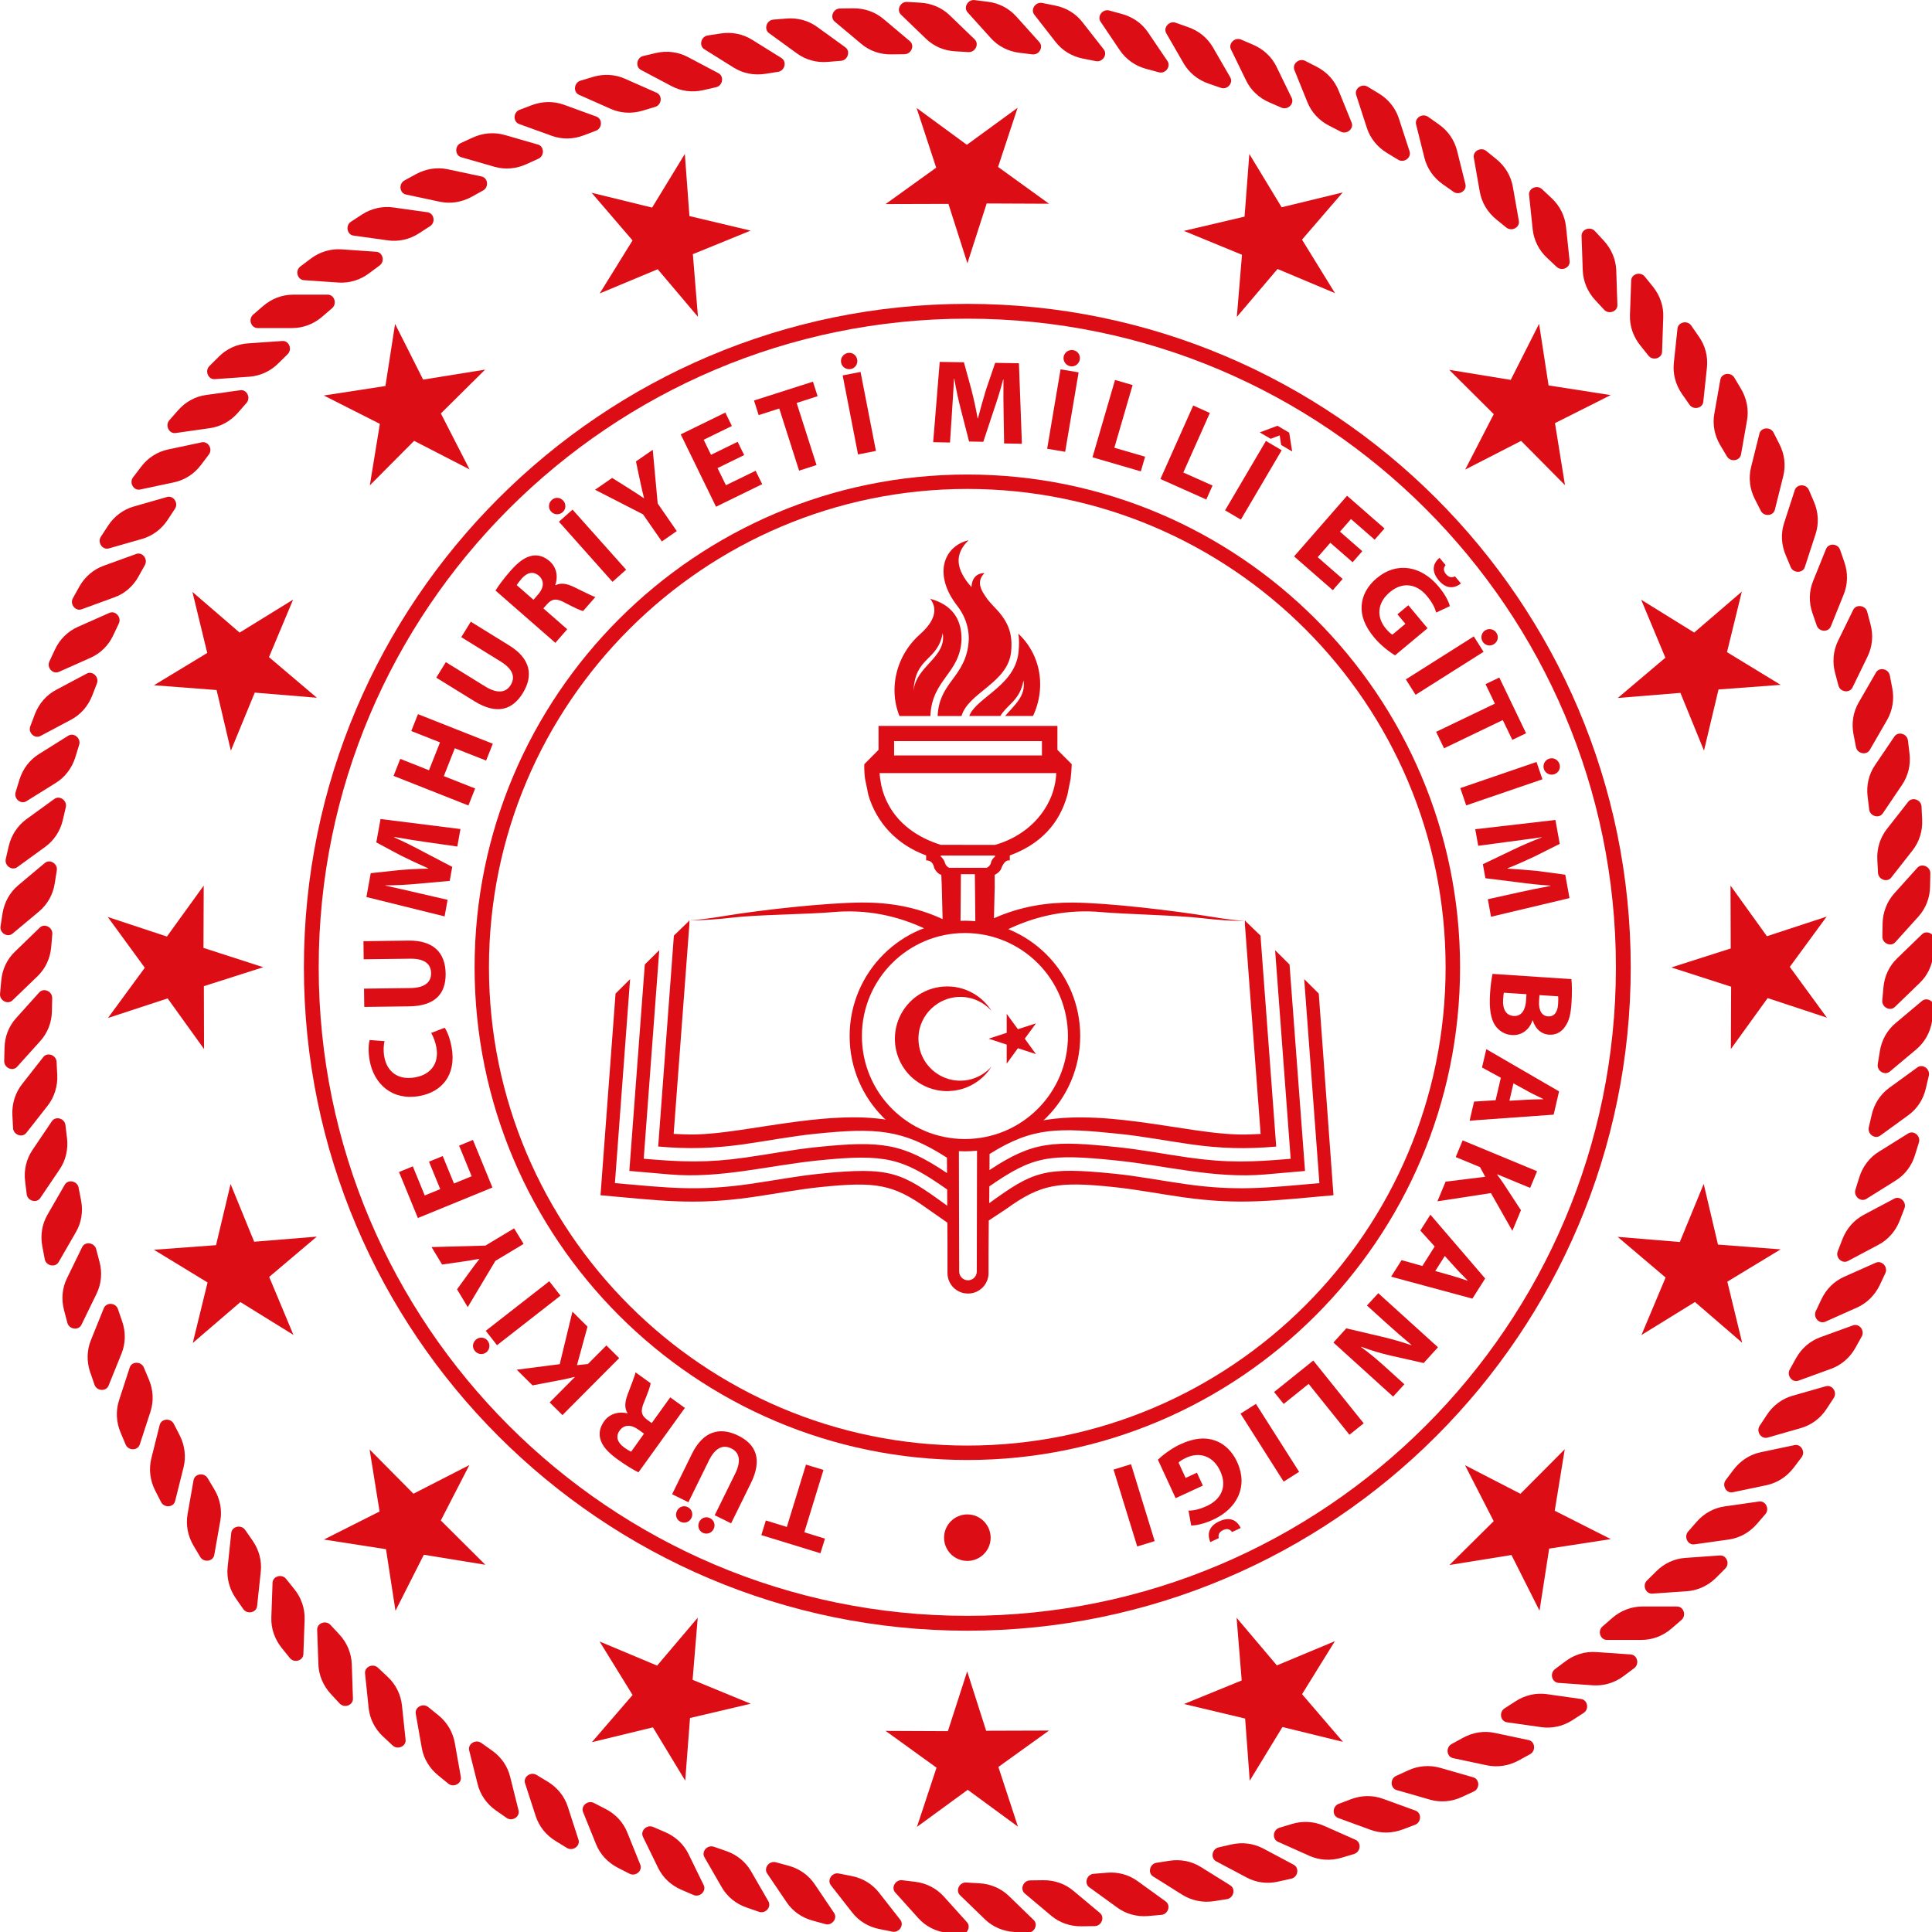 <svg xmlns="http://www.w3.org/2000/svg" xmlns:xlink="http://www.w3.org/1999/xlink" width="300" height="300" viewBox="0 0 300 300" version="1.1">
<g id="surface1">
<path style=" stroke:none;fill-rule:nonzero;fill:rgb(86.275%,5.098%,8.235%);fill-opacity:1;" d="M 254.895 254.645 L 249.516 254.645 C 248.484 254.645 248.031 253.25 248.836 252.555 L 250.379 251.215 C 251.695 250.082 253.34 249.457 255.027 249.457 L 260.406 249.457 C 261.438 249.457 261.902 250.844 261.094 251.547 L 259.551 252.879 C 258.234 254.023 256.594 254.645 254.895 254.645 "/>
<path style=" stroke:none;fill-rule:nonzero;fill:rgb(86.275%,5.098%,8.235%);fill-opacity:1;" d="M 261.934 247.086 L 256.562 247.457 C 255.547 247.52 254.984 246.168 255.734 245.426 L 257.195 243.98 C 258.422 242.754 260.02 242.023 261.703 241.91 L 267.07 241.531 C 268.098 241.457 268.652 242.824 267.895 243.566 L 266.453 245.012 C 265.211 246.238 263.625 246.969 261.934 247.086 "/>
<path style=" stroke:none;fill-rule:nonzero;fill:rgb(86.275%,5.098%,8.235%);fill-opacity:1;" d="M 268.43 239.059 L 263.094 239.809 C 262.074 239.949 261.43 238.629 262.125 237.828 L 263.465 236.293 C 264.613 234.984 266.148 234.141 267.82 233.91 L 273.156 233.152 C 274.18 233.012 274.816 234.324 274.125 235.121 L 272.785 236.664 C 271.633 237.992 270.098 238.824 268.43 239.059 "/>
<path style=" stroke:none;fill-rule:nonzero;fill:rgb(86.275%,5.098%,8.235%);fill-opacity:1;" d="M 274.34 230.613 L 269.074 231.715 C 268.066 231.938 267.336 230.668 267.973 229.82 L 269.199 228.195 C 270.254 226.805 271.727 225.859 273.379 225.508 L 278.648 224.395 C 279.656 224.176 280.387 225.445 279.746 226.293 L 278.508 227.922 C 277.461 229.301 275.988 230.25 274.34 230.613 "/>
<path style=" stroke:none;fill-rule:nonzero;fill:rgb(86.275%,5.098%,8.235%);fill-opacity:1;" d="M 279.641 221.75 L 274.473 223.23 C 273.477 223.512 272.656 222.297 273.234 221.406 L 274.355 219.703 C 275.301 218.25 276.711 217.199 278.332 216.734 L 283.508 215.258 C 284.504 214.969 285.328 216.176 284.746 217.07 L 283.625 218.785 C 282.672 220.234 281.27 221.285 279.641 221.75 "/>
<path style=" stroke:none;fill-rule:nonzero;fill:rgb(86.275%,5.098%,8.235%);fill-opacity:1;" d="M 284.32 212.551 L 279.27 214.387 C 278.297 214.742 277.391 213.594 277.91 212.66 L 278.898 210.879 C 279.746 209.359 281.074 208.215 282.672 207.641 L 287.723 205.805 C 288.695 205.445 289.602 206.602 289.09 207.527 L 288.094 209.316 C 287.242 210.832 285.91 211.973 284.32 212.551 "/>
<path style=" stroke:none;fill-rule:nonzero;fill:rgb(86.275%,5.098%,8.235%);fill-opacity:1;" d="M 288.344 203.039 L 283.43 205.234 C 282.488 205.648 281.508 204.57 281.949 203.602 L 282.824 201.758 C 283.562 200.18 284.812 198.945 286.359 198.258 L 291.277 196.07 C 292.215 195.656 293.203 196.742 292.758 197.695 L 291.887 199.547 C 291.129 201.125 289.887 202.352 288.344 203.039 "/>
<path style=" stroke:none;fill-rule:nonzero;fill:rgb(86.275%,5.098%,8.235%);fill-opacity:1;" d="M 291.695 193.285 L 286.941 195.809 C 286.039 196.293 284.973 195.277 285.363 194.297 L 286.102 192.387 C 286.738 190.762 287.891 189.449 289.383 188.648 L 294.137 186.125 C 295.043 185.641 296.109 186.66 295.715 187.648 L 294.984 189.547 C 294.34 191.176 293.191 192.492 291.695 193.285 "/>
<path style=" stroke:none;fill-rule:nonzero;fill:rgb(86.275%,5.098%,8.235%);fill-opacity:1;" d="M 294.363 183.312 L 289.797 186.168 C 288.922 186.707 287.805 185.77 288.105 184.758 L 288.711 182.809 C 289.23 181.148 290.289 179.742 291.727 178.852 L 296.285 176.008 C 297.16 175.453 298.289 176.391 297.965 177.41 L 297.363 179.352 C 296.859 181.027 295.793 182.422 294.363 183.312 "/>
<path style=" stroke:none;fill-rule:nonzero;fill:rgb(86.275%,5.098%,8.235%);fill-opacity:1;" d="M 296.32 173.172 L 291.965 176.336 C 291.129 176.945 289.945 176.09 290.184 175.059 L 290.645 173.066 C 291.039 171.371 292.004 169.906 293.375 168.91 L 297.727 165.746 C 298.562 165.137 299.742 166 299.508 167.031 L 299.039 169.023 C 298.648 170.727 297.68 172.184 296.32 173.172 "/>
<path style=" stroke:none;fill-rule:nonzero;fill:rgb(86.275%,5.098%,8.235%);fill-opacity:1;" d="M 297.566 162.941 L 293.449 166.391 C 292.652 167.059 291.402 166.281 291.578 165.234 L 291.902 163.223 C 292.18 161.496 293.031 159.977 294.328 158.883 L 298.449 155.426 C 299.242 154.766 300.492 155.535 300.316 156.582 L 300 158.602 C 299.719 160.324 298.863 161.848 297.566 162.941 "/>
<path style=" stroke:none;fill-rule:nonzero;fill:rgb(86.275%,5.098%,8.235%);fill-opacity:1;" d="M 298.098 152.625 L 294.23 156.363 C 293.477 157.078 292.188 156.398 292.277 155.34 L 292.461 153.305 C 292.617 151.566 293.367 149.984 294.586 148.812 L 298.449 145.074 C 299.195 144.359 300.496 145.047 300.395 146.105 L 300.211 148.137 C 300.062 149.871 299.32 151.457 298.098 152.625 "/>
<path style=" stroke:none;fill-rule:nonzero;fill:rgb(86.275%,5.098%,8.235%);fill-opacity:1;" d="M 297.902 142.312 L 294.297 146.309 C 293.605 147.078 292.273 146.484 292.293 145.426 L 292.328 143.375 C 292.371 141.637 293 140.012 294.129 138.742 L 297.727 134.742 C 298.422 133.98 299.77 134.57 299.742 135.641 L 299.699 137.676 C 299.672 139.422 299.031 141.055 297.902 142.312 "/>
<path style=" stroke:none;fill-rule:nonzero;fill:rgb(86.275%,5.098%,8.235%);fill-opacity:1;" d="M 296.992 132.031 L 293.68 136.258 C 293.051 137.086 291.668 136.582 291.613 135.523 L 291.508 133.477 C 291.422 131.75 291.949 130.066 292.988 128.734 L 296.305 124.5 C 296.941 123.684 298.309 124.176 298.375 125.234 L 298.473 127.281 C 298.555 129.027 298.031 130.699 296.992 132.031 "/>
<path style=" stroke:none;fill-rule:nonzero;fill:rgb(86.275%,5.098%,8.235%);fill-opacity:1;" d="M 295.371 121.84 L 292.363 126.293 C 291.789 127.156 290.371 126.75 290.246 125.699 L 290 123.672 C 289.789 121.938 290.188 120.234 291.137 118.832 L 294.152 114.379 C 294.727 113.516 296.137 113.918 296.262 114.977 L 296.508 117.004 C 296.719 118.734 296.312 120.438 295.371 121.84 "/>
<path style=" stroke:none;fill-rule:nonzero;fill:rgb(86.275%,5.098%,8.235%);fill-opacity:1;" d="M 293.031 111.793 L 290.344 116.441 C 289.824 117.34 288.387 117.031 288.191 115.992 L 287.805 113.988 C 287.484 112.281 287.762 110.551 288.613 109.086 L 291.297 104.434 C 291.809 103.539 293.254 103.84 293.449 104.883 L 293.836 106.883 C 294.16 108.586 293.871 110.32 293.031 111.793 "/>
<path style=" stroke:none;fill-rule:nonzero;fill:rgb(86.275%,5.098%,8.235%);fill-opacity:1;" d="M 290.008 101.918 L 287.652 106.758 C 287.203 107.676 285.734 107.48 285.477 106.457 L 284.949 104.484 C 284.504 102.801 284.664 101.055 285.398 99.535 L 287.762 94.703 C 288.211 93.777 289.676 93.98 289.938 94.996 L 290.461 96.973 C 290.906 98.648 290.742 100.402 290.008 101.918 "/>
<path style=" stroke:none;fill-rule:nonzero;fill:rgb(86.275%,5.098%,8.235%);fill-opacity:1;" d="M 286.297 92.289 L 284.285 97.277 C 283.891 98.23 282.434 98.133 282.098 97.121 L 281.43 95.191 C 280.863 93.543 280.898 91.797 281.535 90.227 L 283.547 85.242 C 283.941 84.289 285.406 84.379 285.734 85.391 L 286.402 87.324 C 286.969 88.973 286.93 90.719 286.297 92.289 "/>
<path style=" stroke:none;fill-rule:nonzero;fill:rgb(86.275%,5.098%,8.235%);fill-opacity:1;" d="M 281.922 82.934 L 280.254 88.055 C 279.945 89.027 278.477 89.043 278.059 88.062 L 277.273 86.176 C 276.594 84.57 276.516 82.816 277.035 81.215 L 278.695 76.098 C 279.02 75.121 280.484 75.109 280.891 76.098 L 281.691 77.969 C 282.371 79.582 282.449 81.328 281.922 82.934 "/>
<path style=" stroke:none;fill-rule:nonzero;fill:rgb(86.275%,5.098%,8.235%);fill-opacity:1;" d="M 276.906 73.922 L 275.602 79.141 C 275.359 80.152 273.891 80.258 273.414 79.309 L 272.484 77.48 C 271.695 75.93 271.5 74.191 271.902 72.551 L 273.203 67.332 C 273.457 66.336 274.922 66.23 275.398 67.176 L 276.32 68.992 C 277.109 70.535 277.312 72.281 276.906 73.922 "/>
<path style=" stroke:none;fill-rule:nonzero;fill:rgb(86.275%,5.098%,8.235%);fill-opacity:1;" d="M 271.277 65.27 L 270.344 70.566 C 270.168 71.582 268.711 71.793 268.164 70.879 L 267.117 69.125 C 266.227 67.625 265.898 65.906 266.199 64.246 L 267.133 58.953 C 267.312 57.934 268.758 57.73 269.305 58.637 L 270.352 60.391 C 271.234 61.883 271.57 63.609 271.277 65.27 "/>
<path style=" stroke:none;fill-rule:nonzero;fill:rgb(86.275%,5.098%,8.235%);fill-opacity:1;" d="M 265.055 57.039 L 264.488 62.379 C 264.391 63.406 262.953 63.715 262.344 62.844 L 261.18 61.176 C 260.184 59.742 259.734 58.047 259.91 56.371 L 260.477 51.027 C 260.582 49.996 262.02 49.688 262.617 50.559 L 263.785 52.242 C 264.789 53.664 265.23 55.348 265.055 57.039 "/>
<path style=" stroke:none;fill-rule:nonzero;fill:rgb(86.275%,5.098%,8.235%);fill-opacity:1;" d="M 258.27 49.246 L 258.086 54.625 C 258.051 55.656 256.641 56.062 255.977 55.234 L 254.707 53.645 C 253.605 52.281 253.043 50.629 253.098 48.938 L 253.289 43.559 C 253.324 42.527 254.734 42.121 255.398 42.949 L 256.684 44.535 C 257.77 45.902 258.34 47.562 258.27 49.246 "/>
<path style=" stroke:none;fill-rule:nonzero;fill:rgb(86.275%,5.098%,8.235%);fill-opacity:1;" d="M 250.969 41.961 L 251.148 47.34 C 251.191 48.371 249.812 48.875 249.09 48.098 L 247.699 46.594 C 246.516 45.32 245.84 43.699 245.77 42.016 L 245.582 36.637 C 245.555 35.605 246.93 35.102 247.656 35.879 L 249.039 37.379 C 250.223 38.656 250.906 40.277 250.969 41.961 "/>
<path style=" stroke:none;fill-rule:nonzero;fill:rgb(86.275%,5.098%,8.235%);fill-opacity:1;" d="M 243.168 35.199 L 243.73 40.543 C 243.836 41.566 242.504 42.176 241.727 41.449 L 240.23 40.051 C 238.961 38.867 238.176 37.289 237.996 35.613 L 237.434 30.27 C 237.328 29.246 238.668 28.648 239.438 29.367 L 240.934 30.77 C 242.203 31.953 242.988 33.523 243.168 35.199 "/>
<path style=" stroke:none;fill-rule:nonzero;fill:rgb(86.275%,5.098%,8.235%);fill-opacity:1;" d="M 234.914 29 L 235.848 34.297 C 236.023 35.32 234.734 36 233.898 35.332 L 232.32 34.051 C 230.977 32.949 230.078 31.449 229.781 29.777 L 228.852 24.484 C 228.668 23.461 229.965 22.773 230.785 23.441 L 232.379 24.73 C 233.723 25.824 234.621 27.332 234.914 29 "/>
<path style=" stroke:none;fill-rule:nonzero;fill:rgb(86.275%,5.098%,8.235%);fill-opacity:1;" d="M 226.25 23.391 L 227.551 28.609 C 227.805 29.605 226.562 30.395 225.688 29.777 L 224.023 28.602 C 222.602 27.605 221.598 26.152 221.191 24.527 L 219.887 19.309 C 219.641 18.301 220.883 17.527 221.754 18.137 L 223.414 19.309 C 224.84 20.305 225.84 21.758 226.25 23.391 "/>
<path style=" stroke:none;fill-rule:nonzero;fill:rgb(86.275%,5.098%,8.235%);fill-opacity:1;" d="M 217.215 18.391 L 218.879 23.504 C 219.195 24.484 218.008 25.355 217.105 24.801 L 215.359 23.742 C 213.871 22.836 212.77 21.477 212.25 19.871 L 210.59 14.758 C 210.266 13.777 211.453 12.914 212.363 13.461 L 214.109 14.52 C 215.598 15.418 216.691 16.785 217.215 18.391 "/>
<path style=" stroke:none;fill-rule:nonzero;fill:rgb(86.275%,5.098%,8.235%);fill-opacity:1;" d="M 207.855 14.051 L 209.875 19.027 C 210.266 19.984 209.137 20.93 208.191 20.445 L 206.383 19.512 C 204.824 18.719 203.641 17.43 203.008 15.859 L 200.996 10.875 C 200.609 9.918 201.727 8.973 202.664 9.449 L 204.488 10.383 C 206.039 11.188 207.215 12.473 207.855 14.051 "/>
<path style=" stroke:none;fill-rule:nonzero;fill:rgb(86.275%,5.098%,8.235%);fill-opacity:1;" d="M 198.211 10.355 L 200.566 15.188 C 201.023 16.113 199.973 17.129 198.996 16.723 L 197.117 15.906 C 195.52 15.227 194.234 14.027 193.5 12.508 L 191.145 7.676 C 190.695 6.758 191.738 5.734 192.723 6.148 L 194.602 6.953 C 196.199 7.641 197.477 8.84 198.211 10.355 "/>
<path style=" stroke:none;fill-rule:nonzero;fill:rgb(86.275%,5.098%,8.235%);fill-opacity:1;" d="M 188.34 7.348 L 191.031 12.004 C 191.543 12.898 190.566 13.992 189.566 13.637 L 187.637 12.969 C 185.988 12.402 184.629 11.285 183.785 9.828 L 181.102 5.172 C 180.582 4.273 181.562 3.18 182.566 3.531 L 184.48 4.211 C 186.137 4.777 187.488 5.879 188.34 7.348 "/>
<path style=" stroke:none;fill-rule:nonzero;fill:rgb(86.275%,5.098%,8.235%);fill-opacity:1;" d="M 178.27 5.031 L 181.285 9.484 C 181.859 10.355 180.953 11.512 179.93 11.223 L 177.961 10.691 C 176.277 10.227 174.848 9.219 173.898 7.824 L 170.898 3.371 C 170.324 2.52 171.215 1.355 172.242 1.629 L 174.215 2.172 C 175.891 2.625 177.336 3.637 178.27 5.031 "/>
<path style=" stroke:none;fill-rule:nonzero;fill:rgb(86.275%,5.098%,8.235%);fill-opacity:1;" d="M 168.07 3.434 L 171.387 7.668 C 172.02 8.48 171.207 9.703 170.16 9.492 L 168.164 9.098 C 166.445 8.762 164.949 7.852 163.914 6.52 L 160.609 2.281 C 159.973 1.477 160.785 0.258 161.832 0.461 L 163.828 0.859 C 165.531 1.188 167.035 2.094 168.07 3.434 "/>
<path style=" stroke:none;fill-rule:nonzero;fill:rgb(86.275%,5.098%,8.235%);fill-opacity:1;" d="M 157.793 2.543 L 161.387 6.539 C 162.074 7.312 161.348 8.578 160.289 8.441 L 158.273 8.195 C 156.535 7.969 154.98 7.172 153.852 5.914 L 150.246 1.918 C 149.566 1.148 150.289 -0.117 151.348 0.016 L 153.375 0.27 C 155.098 0.473 156.656 1.285 157.793 2.543 "/>
<path style=" stroke:none;fill-rule:nonzero;fill:rgb(86.275%,5.098%,8.235%);fill-opacity:1;" d="M 147.469 2.375 L 151.348 6.117 C 152.082 6.832 151.445 8.145 150.379 8.09 L 148.344 7.969 C 146.605 7.879 144.992 7.191 143.781 6.012 L 139.902 2.277 C 139.16 1.559 139.797 0.242 140.855 0.297 L 142.895 0.418 C 144.641 0.508 146.25 1.195 147.469 2.375 "/>
<path style=" stroke:none;fill-rule:nonzero;fill:rgb(86.275%,5.098%,8.235%);fill-opacity:1;" d="M 137.16 2.922 L 141.277 6.387 C 142.07 7.039 141.523 8.398 140.461 8.418 L 138.422 8.445 C 136.684 8.48 135.027 7.906 133.738 6.812 L 129.613 3.355 C 128.82 2.688 129.367 1.328 130.43 1.32 L 132.469 1.293 C 134.207 1.266 135.863 1.84 137.16 2.922 "/>
<path style=" stroke:none;fill-rule:nonzero;fill:rgb(86.275%,5.098%,8.235%);fill-opacity:1;" d="M 126.914 4.195 L 131.27 7.352 C 132.098 7.957 131.648 9.352 130.598 9.441 L 128.555 9.609 C 126.824 9.766 125.125 9.297 123.758 8.305 L 119.41 5.145 C 118.578 4.535 119.02 3.137 120.086 3.047 L 122.117 2.879 C 123.855 2.738 125.547 3.195 126.914 4.195 "/>
<path style=" stroke:none;fill-rule:nonzero;fill:rgb(86.275%,5.098%,8.235%);fill-opacity:1;" d="M 116.781 6.168 L 121.348 9.016 C 122.215 9.57 121.871 10.984 120.82 11.152 L 118.801 11.469 C 117.082 11.734 115.363 11.398 113.926 10.496 L 109.367 7.648 C 108.492 7.094 108.852 5.676 109.887 5.508 L 111.906 5.199 C 113.625 4.926 115.344 5.277 116.781 6.168 "/>
<path style=" stroke:none;fill-rule:nonzero;fill:rgb(86.275%,5.098%,8.235%);fill-opacity:1;" d="M 106.816 8.859 L 111.57 11.371 C 112.477 11.867 112.23 13.305 111.191 13.543 L 109.199 14 C 107.496 14.387 105.758 14.168 104.277 13.371 L 99.516 10.852 C 98.613 10.367 98.863 8.922 99.895 8.691 L 101.887 8.223 C 103.578 7.836 105.316 8.062 106.816 8.859 "/>
<path style=" stroke:none;fill-rule:nonzero;fill:rgb(86.275%,5.098%,8.235%);fill-opacity:1;" d="M 97.047 12.227 L 101.965 14.402 C 102.902 14.828 102.762 16.285 101.746 16.594 L 99.781 17.184 C 98.121 17.688 96.359 17.59 94.824 16.902 L 89.91 14.723 C 88.969 14.297 89.117 12.844 90.133 12.527 L 92.09 11.938 C 93.758 11.441 95.504 11.539 97.047 12.227 "/>
<path style=" stroke:none;fill-rule:nonzero;fill:rgb(86.275%,5.098%,8.235%);fill-opacity:1;" d="M 87.551 16.258 L 92.609 18.102 C 93.578 18.461 93.535 19.918 92.539 20.297 L 90.625 21.02 C 89.012 21.645 87.238 21.664 85.652 21.082 L 80.602 19.254 C 79.637 18.895 79.684 17.43 80.672 17.051 L 82.582 16.328 C 84.207 15.711 85.969 15.691 87.551 16.258 "/>
<path style=" stroke:none;fill-rule:nonzero;fill:rgb(86.275%,5.098%,8.235%);fill-opacity:1;" d="M 78.359 20.957 L 83.527 22.445 C 84.516 22.723 84.578 24.195 83.613 24.641 L 81.754 25.488 C 80.168 26.215 78.422 26.363 76.801 25.902 L 71.621 24.414 C 70.633 24.125 70.574 22.66 71.543 22.219 L 73.402 21.363 C 74.984 20.633 76.738 20.496 78.359 20.957 "/>
<path style=" stroke:none;fill-rule:nonzero;fill:rgb(86.275%,5.098%,8.235%);fill-opacity:1;" d="M 69.508 26.281 L 74.777 27.402 C 75.785 27.621 75.945 29.07 75.008 29.582 L 73.219 30.57 C 71.695 31.406 69.957 31.672 68.305 31.328 L 63.043 30.207 C 62.035 29.996 61.871 28.539 62.797 28.027 L 64.594 27.039 C 66.129 26.203 67.859 25.938 69.508 26.281 "/>
<path style=" stroke:none;fill-rule:nonzero;fill:rgb(86.275%,5.098%,8.235%);fill-opacity:1;" d="M 61.066 32.211 L 66.387 32.961 C 67.414 33.109 67.672 34.547 66.781 35.121 L 65.062 36.23 C 63.605 37.176 61.895 37.562 60.223 37.324 L 54.887 36.582 C 53.863 36.434 53.617 34.988 54.504 34.422 L 56.215 33.305 C 57.688 32.359 59.391 31.98 61.066 32.211 "/>
<path style=" stroke:none;fill-rule:nonzero;fill:rgb(86.275%,5.098%,8.235%);fill-opacity:1;" d="M 53.051 38.719 L 58.414 39.094 C 59.445 39.156 59.805 40.586 58.949 41.223 L 57.309 42.438 C 55.918 43.488 54.242 43.988 52.551 43.875 L 47.188 43.504 C 46.156 43.426 45.793 42.008 46.648 41.371 L 48.281 40.145 C 49.672 39.098 51.359 38.602 53.051 38.719 "/>
<path style=" stroke:none;fill-rule:nonzero;fill:rgb(86.275%,5.098%,8.235%);fill-opacity:1;" d="M 45.504 45.754 L 50.891 45.754 C 51.914 45.754 52.379 47.148 51.57 47.852 L 50.027 49.184 C 48.711 50.32 47.074 50.941 45.379 50.941 L 40.008 50.941 C 38.969 50.941 38.508 49.547 39.312 48.852 L 40.855 47.52 C 42.176 46.387 43.809 45.754 45.504 45.754 "/>
<path style=" stroke:none;fill-rule:nonzero;fill:rgb(86.275%,5.098%,8.235%);fill-opacity:1;" d="M 38.473 53.32 L 43.844 52.949 C 44.867 52.871 45.422 54.23 44.676 54.984 L 43.219 56.422 C 41.992 57.648 40.395 58.375 38.715 58.496 L 33.344 58.875 C 32.312 58.945 31.762 57.586 32.516 56.84 L 33.961 55.402 C 35.188 54.16 36.781 53.441 38.473 53.32 "/>
<path style=" stroke:none;fill-rule:nonzero;fill:rgb(86.275%,5.098%,8.235%);fill-opacity:1;" d="M 31.984 61.336 L 37.312 60.594 C 38.332 60.453 38.977 61.77 38.281 62.562 L 36.941 64.098 C 35.793 65.41 34.258 66.25 32.586 66.484 L 27.266 67.242 C 26.242 67.379 25.598 66.07 26.289 65.262 L 27.637 63.727 C 28.773 62.422 30.309 61.566 31.984 61.336 "/>
<path style=" stroke:none;fill-rule:nonzero;fill:rgb(86.275%,5.098%,8.235%);fill-opacity:1;" d="M 26.066 69.801 L 31.324 68.684 C 32.336 68.477 33.078 69.738 32.426 70.586 L 31.199 72.211 C 30.148 73.602 28.668 74.547 27.02 74.898 L 21.762 76.012 C 20.75 76.23 20.02 74.961 20.66 74.121 L 21.902 72.492 C 22.945 71.098 24.426 70.152 26.066 69.801 "/>
<path style=" stroke:none;fill-rule:nonzero;fill:rgb(86.275%,5.098%,8.235%);fill-opacity:1;" d="M 20.758 78.656 L 25.934 77.172 C 26.922 76.891 27.75 78.109 27.176 78.988 L 26.051 80.699 C 25.098 82.164 23.695 83.207 22.07 83.68 L 16.902 85.156 C 15.91 85.445 15.09 84.227 15.66 83.34 L 16.781 81.629 C 17.727 80.172 19.137 79.121 20.758 78.656 "/>
<path style=" stroke:none;fill-rule:nonzero;fill:rgb(86.275%,5.098%,8.235%);fill-opacity:1;" d="M 16.086 87.852 L 21.145 86.02 C 22.109 85.664 23.016 86.82 22.496 87.746 L 21.5 89.535 C 20.652 91.055 19.328 92.207 17.727 92.766 L 12.68 94.609 C 11.711 94.961 10.801 93.812 11.32 92.887 L 12.312 91.098 C 13.168 89.574 14.496 88.426 16.086 87.852 "/>
<path style=" stroke:none;fill-rule:nonzero;fill:rgb(86.275%,5.098%,8.235%);fill-opacity:1;" d="M 12.062 97.352 L 16.977 95.172 C 17.918 94.75 18.898 95.84 18.457 96.805 L 17.586 98.648 C 16.852 100.227 15.602 101.457 14.055 102.141 L 9.137 104.332 C 8.199 104.742 7.215 103.656 7.672 102.703 L 8.535 100.852 C 9.266 99.281 10.52 98.047 12.062 97.352 "/>
<path style=" stroke:none;fill-rule:nonzero;fill:rgb(86.275%,5.098%,8.235%);fill-opacity:1;" d="M 8.711 107.121 L 13.465 104.598 C 14.367 104.113 15.434 105.129 15.051 106.117 L 14.312 108.027 C 13.68 109.645 12.523 110.973 11.031 111.758 L 6.285 114.281 C 5.371 114.766 4.312 113.754 4.707 112.766 L 5.43 110.859 C 6.066 109.23 7.223 107.914 8.711 107.121 "/>
<path style=" stroke:none;fill-rule:nonzero;fill:rgb(86.275%,5.098%,8.235%);fill-opacity:1;" d="M 6.043 117.094 L 10.602 114.238 C 11.48 113.699 12.602 114.641 12.293 115.648 L 11.691 117.605 C 11.172 119.266 10.113 120.664 8.68 121.559 L 4.109 124.406 C 3.238 124.961 2.109 124.023 2.426 122.996 L 3.023 121.055 C 3.547 119.379 4.613 117.984 6.043 117.094 "/>
<path style=" stroke:none;fill-rule:nonzero;fill:rgb(86.275%,5.098%,8.235%);fill-opacity:1;" d="M 4.082 127.219 L 8.438 124.059 C 9.27 123.453 10.461 124.316 10.219 125.348 L 9.754 127.34 C 9.363 129.027 8.395 130.5 7.027 131.496 L 2.68 134.652 C 1.844 135.262 0.652 134.402 0.898 133.371 L 1.359 131.379 C 1.762 129.68 2.723 128.223 4.082 127.219 "/>
<path style=" stroke:none;fill-rule:nonzero;fill:rgb(86.275%,5.098%,8.235%);fill-opacity:1;" d="M 2.832 137.465 L 6.957 134.008 C 7.75 133.34 8.996 134.125 8.82 135.164 L 8.5 137.176 C 8.234 138.902 7.371 140.426 6.074 141.52 L 1.949 144.969 C 1.164 145.633 -0.09 144.863 0.086 143.82 L 0.398 141.797 C 0.68 140.082 1.543 138.551 2.832 137.465 "/>
<path style=" stroke:none;fill-rule:nonzero;fill:rgb(86.275%,5.098%,8.235%);fill-opacity:1;" d="M 2.312 147.781 L 6.18 144.035 C 6.922 143.328 8.219 144.008 8.121 145.066 L 7.945 147.102 C 7.793 148.832 7.039 150.418 5.82 151.594 L 1.941 155.332 C 1.207 156.047 -0.098 155.359 0.008 154.309 L 0.195 152.277 C 0.344 150.535 1.086 148.953 2.312 147.781 "/>
<path style=" stroke:none;fill-rule:nonzero;fill:rgb(86.275%,5.098%,8.235%);fill-opacity:1;" d="M 2.496 158.098 L 6.094 154.098 C 6.789 153.34 8.121 153.922 8.105 154.984 L 8.059 157.031 C 8.031 158.762 7.391 160.395 6.254 161.652 L 2.656 165.648 C 1.969 166.422 0.633 165.816 0.652 164.758 L 0.703 162.723 C 0.73 160.977 1.367 159.352 2.496 158.098 "/>
<path style=" stroke:none;fill-rule:nonzero;fill:rgb(86.275%,5.098%,8.235%);fill-opacity:1;" d="M 3.406 168.375 L 6.719 164.141 C 7.363 163.336 8.73 163.824 8.785 164.883 L 8.891 166.934 C 8.969 168.656 8.449 170.34 7.414 171.672 L 4.094 175.906 C 3.465 176.723 2.082 176.223 2.027 175.164 L 1.922 173.125 C 1.844 171.387 2.371 169.695 3.406 168.375 "/>
<path style=" stroke:none;fill-rule:nonzero;fill:rgb(86.275%,5.098%,8.235%);fill-opacity:1;" d="M 5.043 178.566 L 8.051 174.113 C 8.625 173.25 10.043 173.648 10.16 174.703 L 10.406 176.734 C 10.609 178.461 10.211 180.164 9.27 181.566 L 6.254 186.027 C 5.68 186.891 4.266 186.484 4.145 185.43 L 3.898 183.41 C 3.688 181.672 4.094 179.969 5.043 178.566 "/>
<path style=" stroke:none;fill-rule:nonzero;fill:rgb(86.275%,5.098%,8.235%);fill-opacity:1;" d="M 7.371 188.621 L 10.055 183.965 C 10.574 183.074 12.012 183.375 12.207 184.422 L 12.594 186.422 C 12.918 188.125 12.645 189.855 11.789 191.32 L 9.102 195.977 C 8.582 196.867 7.145 196.566 6.949 195.531 L 6.57 193.523 C 6.242 191.82 6.527 190.086 7.371 188.621 "/>
<path style=" stroke:none;fill-rule:nonzero;fill:rgb(86.275%,5.098%,8.235%);fill-opacity:1;" d="M 10.398 198.488 L 12.758 193.648 C 13.203 192.73 14.656 192.934 14.93 193.953 L 15.449 195.93 C 15.906 197.613 15.734 199.352 15 200.879 L 12.645 205.711 C 12.195 206.637 10.734 206.434 10.461 205.41 L 9.945 203.441 C 9.496 201.75 9.656 200.004 10.398 198.488 "/>
<path style=" stroke:none;fill-rule:nonzero;fill:rgb(86.275%,5.098%,8.235%);fill-opacity:1;" d="M 14.109 208.117 L 16.121 203.133 C 16.516 202.172 17.98 202.27 18.316 203.277 L 18.977 205.207 C 19.543 206.855 19.504 208.609 18.871 210.18 L 16.859 215.156 C 16.48 216.117 15.008 216.02 14.672 215.012 L 14.004 213.082 C 13.441 211.434 13.477 209.688 14.109 208.117 "/>
<path style=" stroke:none;fill-rule:nonzero;fill:rgb(86.275%,5.098%,8.235%);fill-opacity:1;" d="M 18.477 217.465 L 20.141 212.352 C 20.457 211.363 21.922 211.363 22.336 212.348 L 23.129 214.23 C 23.801 215.824 23.887 217.586 23.367 219.191 L 21.703 224.301 C 21.383 225.285 19.914 225.285 19.508 224.309 L 18.715 222.422 C 18.043 220.816 17.965 219.07 18.477 217.465 "/>
<path style=" stroke:none;fill-rule:nonzero;fill:rgb(86.275%,5.098%,8.235%);fill-opacity:1;" d="M 23.492 226.484 L 24.797 221.266 C 25.043 220.258 26.516 220.152 26.992 221.105 L 27.926 222.922 C 28.703 224.477 28.906 226.215 28.5 227.859 L 27.195 233.082 C 26.949 234.078 25.492 234.184 25.008 233.234 L 24.082 231.422 C 23.297 229.871 23.094 228.125 23.492 226.484 "/>
<path style=" stroke:none;fill-rule:nonzero;fill:rgb(86.275%,5.098%,8.235%);fill-opacity:1;" d="M 29.125 235.129 L 30.055 229.836 C 30.238 228.82 31.684 228.609 32.238 229.52 L 33.289 231.281 C 34.18 232.773 34.504 234.504 34.207 236.152 L 33.273 241.449 C 33.094 242.473 31.641 242.676 31.094 241.766 L 30.051 240.012 C 29.164 238.516 28.836 236.797 29.125 235.129 "/>
<path style=" stroke:none;fill-rule:nonzero;fill:rgb(86.275%,5.098%,8.235%);fill-opacity:1;" d="M 35.344 243.371 L 35.91 238.027 C 36.016 237.004 37.449 236.688 38.066 237.562 L 39.23 239.238 C 40.223 240.668 40.672 242.367 40.492 244.043 L 39.922 249.395 C 39.816 250.418 38.379 250.727 37.777 249.855 L 36.605 248.18 C 35.625 246.75 35.176 245.047 35.344 243.371 "/>
<path style=" stroke:none;fill-rule:nonzero;fill:rgb(86.275%,5.098%,8.235%);fill-opacity:1;" d="M 42.133 251.16 L 42.32 245.781 C 42.355 244.75 43.766 244.336 44.426 245.172 L 45.707 246.766 C 46.797 248.117 47.355 249.777 47.301 251.469 L 47.109 256.848 C 47.082 257.879 45.668 258.285 45.008 257.457 L 43.723 255.867 C 42.637 254.5 42.074 252.844 42.133 251.16 "/>
<path style=" stroke:none;fill-rule:nonzero;fill:rgb(86.275%,5.098%,8.235%);fill-opacity:1;" d="M 49.438 258.445 L 49.25 253.066 C 49.223 252.039 50.59 251.531 51.312 252.312 L 52.699 253.805 C 53.879 255.074 54.559 256.699 54.621 258.383 L 54.805 263.754 C 54.84 264.793 53.465 265.297 52.734 264.512 L 51.352 263.02 C 50.184 261.742 49.496 260.129 49.438 258.445 "/>
<path style=" stroke:none;fill-rule:nonzero;fill:rgb(86.275%,5.098%,8.235%);fill-opacity:1;" d="M 57.242 265.207 L 56.684 259.855 C 56.578 258.832 57.91 258.23 58.68 258.957 L 60.176 260.355 C 61.445 261.539 62.23 263.109 62.414 264.793 L 62.98 270.145 C 63.086 271.168 61.746 271.758 60.977 271.043 L 59.473 269.641 C 58.199 268.453 57.414 266.883 57.242 265.207 "/>
<path style=" stroke:none;fill-rule:nonzero;fill:rgb(86.275%,5.098%,8.235%);fill-opacity:1;" d="M 65.492 271.406 L 64.559 266.113 C 64.383 265.094 65.672 264.402 66.5 265.074 L 68.086 266.355 C 69.434 267.457 70.324 268.965 70.617 270.629 L 71.559 275.922 C 71.73 276.938 70.441 277.625 69.621 276.969 L 68.031 275.676 C 66.684 274.574 65.777 273.074 65.492 271.406 "/>
<path style=" stroke:none;fill-rule:nonzero;fill:rgb(86.275%,5.098%,8.235%);fill-opacity:1;" d="M 74.16 277.023 L 72.855 271.805 C 72.602 270.809 73.852 270.023 74.719 270.633 L 76.387 271.812 C 77.812 272.809 78.816 274.254 79.215 275.895 L 80.52 281.113 C 80.766 282.113 79.523 282.895 78.652 282.277 L 76.984 281.113 C 75.562 280.102 74.559 278.664 74.16 277.023 "/>
<path style=" stroke:none;fill-rule:nonzero;fill:rgb(86.275%,5.098%,8.235%);fill-opacity:1;" d="M 83.191 282.016 L 81.527 276.902 C 81.215 275.93 82.391 275.059 83.305 275.605 L 85.055 276.66 C 86.535 277.562 87.645 278.922 88.164 280.531 L 89.824 285.656 C 90.148 286.629 88.957 287.5 88.043 286.953 L 86.305 285.887 C 84.812 284.988 83.711 283.621 83.191 282.016 "/>
<path style=" stroke:none;fill-rule:nonzero;fill:rgb(86.275%,5.098%,8.235%);fill-opacity:1;" d="M 92.551 286.355 L 90.539 281.379 C 90.152 280.426 91.277 279.477 92.223 279.961 L 94.031 280.895 C 95.59 281.688 96.781 282.977 97.406 284.547 L 99.418 289.535 C 99.812 290.488 98.695 291.434 97.75 290.949 L 95.926 290.016 C 94.375 289.219 93.184 287.934 92.551 286.355 "/>
<path style=" stroke:none;fill-rule:nonzero;fill:rgb(86.275%,5.098%,8.235%);fill-opacity:1;" d="M 102.195 290.051 L 99.84 285.223 C 99.383 284.297 100.43 283.27 101.41 283.684 L 103.289 284.492 C 104.895 285.18 106.172 286.379 106.914 287.895 L 109.27 292.723 C 109.719 293.648 108.668 294.668 107.691 294.254 L 105.812 293.445 C 104.215 292.766 102.93 291.566 102.195 290.051 "/>
<path style=" stroke:none;fill-rule:nonzero;fill:rgb(86.275%,5.098%,8.235%);fill-opacity:1;" d="M 112.074 293.055 L 109.391 288.398 C 108.871 287.5 109.84 286.414 110.855 286.766 L 112.777 287.43 C 114.426 288.004 115.785 289.113 116.625 290.57 L 119.312 295.227 C 119.832 296.125 118.852 297.219 117.848 296.863 L 115.926 296.195 C 114.27 295.629 112.918 294.52 112.074 293.055 "/>
<path style=" stroke:none;fill-rule:nonzero;fill:rgb(86.275%,5.098%,8.235%);fill-opacity:1;" d="M 122.133 295.359 L 119.125 290.914 C 118.547 290.051 119.445 288.895 120.477 289.176 L 122.441 289.707 C 124.125 290.164 125.562 291.18 126.508 292.586 L 129.516 297.039 C 130.09 297.887 129.195 299.051 128.168 298.777 L 126.199 298.234 C 124.504 297.781 123.07 296.77 122.133 295.359 "/>
<path style=" stroke:none;fill-rule:nonzero;fill:rgb(86.275%,5.098%,8.235%);fill-opacity:1;" d="M 132.328 296.973 L 129.023 292.746 C 128.379 291.934 129.199 290.711 130.238 290.914 L 132.242 291.309 C 133.957 291.645 135.457 292.555 136.492 293.883 L 139.805 298.117 C 140.434 298.93 139.621 300.145 138.578 299.949 L 136.578 299.547 C 134.867 299.219 133.375 298.312 132.328 296.973 "/>
<path style=" stroke:none;fill-rule:nonzero;fill:rgb(86.275%,5.098%,8.235%);fill-opacity:1;" d="M 142.609 297.863 L 139.012 293.867 C 138.316 293.098 139.055 291.828 140.105 291.961 L 142.125 292.207 C 143.855 292.414 145.414 293.23 146.551 294.484 L 150.152 298.48 C 150.836 299.254 150.113 300.523 149.055 300.391 L 147.027 300.129 C 145.301 299.918 143.746 299.121 142.609 297.863 "/>
<path style=" stroke:none;fill-rule:nonzero;fill:rgb(86.275%,5.098%,8.235%);fill-opacity:1;" d="M 152.938 298.031 L 149.074 294.289 C 148.332 293.574 148.961 292.262 150.035 292.316 L 152.07 292.438 C 153.809 292.527 155.422 293.215 156.641 294.387 L 160.504 298.133 C 161.25 298.848 160.609 300.164 159.551 300.109 L 157.512 299.996 C 155.758 299.898 154.152 299.203 152.938 298.031 "/>
<path style=" stroke:none;fill-rule:nonzero;fill:rgb(86.275%,5.098%,8.235%);fill-opacity:1;" d="M 163.246 297.484 L 159.129 294.023 C 158.34 293.355 158.887 292.008 159.945 291.988 L 161.984 291.961 C 163.723 291.934 165.379 292.508 166.676 293.602 L 170.801 297.051 C 171.586 297.711 171.043 299.078 169.98 299.086 L 167.938 299.113 C 166.191 299.141 164.539 298.566 163.246 297.484 "/>
<path style=" stroke:none;fill-rule:nonzero;fill:rgb(86.275%,5.098%,8.235%);fill-opacity:1;" d="M 173.5 296.215 L 169.137 293.055 C 168.309 292.449 168.758 291.047 169.816 290.965 L 171.859 290.797 C 173.582 290.641 175.281 291.105 176.648 292.102 L 181.012 295.258 C 181.836 295.867 181.395 297.254 180.328 297.34 L 178.289 297.52 C 176.559 297.668 174.859 297.207 173.5 296.215 "/>
<path style=" stroke:none;fill-rule:nonzero;fill:rgb(86.275%,5.098%,8.235%);fill-opacity:1;" d="M 183.617 294.238 L 179.059 291.379 C 178.184 290.844 178.527 289.414 179.578 289.254 L 181.598 288.938 C 183.316 288.672 185.043 289.008 186.48 289.914 L 191.039 292.758 C 191.914 293.305 191.559 294.73 190.512 294.898 L 188.492 295.215 C 186.781 295.473 185.062 295.129 183.617 294.238 "/>
<path style=" stroke:none;fill-rule:nonzero;fill:rgb(86.275%,5.098%,8.235%);fill-opacity:1;" d="M 193.598 291.547 L 188.844 289.027 C 187.93 288.531 188.191 287.102 189.215 286.863 L 191.199 286.406 C 192.902 286.02 194.641 286.238 196.145 287.031 L 200.883 289.555 C 201.797 290.039 201.551 291.484 200.512 291.715 L 198.52 292.164 C 196.832 292.562 195.086 292.348 193.598 291.547 "/>
<path style=" stroke:none;fill-rule:nonzero;fill:rgb(86.275%,5.098%,8.235%);fill-opacity:1;" d="M 203.359 288.188 L 198.441 285.992 C 197.504 285.578 197.645 284.121 198.66 283.812 L 200.617 283.223 C 202.277 282.723 204.031 282.816 205.574 283.504 L 210.492 285.684 C 211.43 286.113 211.285 287.562 210.273 287.879 L 208.316 288.469 C 206.648 288.965 204.895 288.867 203.359 288.188 "/>
<path style=" stroke:none;fill-rule:nonzero;fill:rgb(86.275%,5.098%,8.235%);fill-opacity:1;" d="M 212.855 284.148 L 207.797 282.297 C 206.824 281.945 206.879 280.488 207.859 280.102 L 209.777 279.379 C 211.41 278.762 213.164 278.734 214.746 279.316 L 219.797 281.148 C 220.77 281.496 220.723 282.969 219.734 283.348 L 217.82 284.07 C 216.191 284.695 214.438 284.715 212.855 284.148 "/>
<path style=" stroke:none;fill-rule:nonzero;fill:rgb(86.275%,5.098%,8.235%);fill-opacity:1;" d="M 222.047 279.449 L 216.871 277.961 C 215.883 277.684 215.828 276.211 216.781 275.762 L 218.641 274.914 C 220.223 274.176 221.969 274.043 223.598 274.5 L 228.773 275.984 C 229.762 276.273 229.816 277.738 228.855 278.18 L 227 279.035 C 225.422 279.773 223.676 279.914 222.047 279.449 "/>
<path style=" stroke:none;fill-rule:nonzero;fill:rgb(86.275%,5.098%,8.235%);fill-opacity:1;" d="M 230.891 274.121 L 225.633 273.004 C 224.621 272.789 224.461 271.336 225.398 270.816 L 227.188 269.836 C 228.711 269 230.449 268.727 232.105 269.086 L 237.363 270.199 C 238.375 270.418 238.527 271.867 237.602 272.387 L 235.805 273.371 C 234.27 274.203 232.547 274.465 230.891 274.121 "/>
<path style=" stroke:none;fill-rule:nonzero;fill:rgb(86.275%,5.098%,8.235%);fill-opacity:1;" d="M 239.348 268.195 L 234.012 267.438 C 232.98 267.297 232.727 265.859 233.625 265.277 L 235.344 264.168 C 236.801 263.223 238.52 262.828 240.188 263.066 L 245.52 263.82 C 246.535 263.965 246.797 265.41 245.91 265.977 L 244.195 267.094 C 242.723 268.047 241.016 268.426 239.348 268.195 "/>
<path style=" stroke:none;fill-rule:nonzero;fill:rgb(86.275%,5.098%,8.235%);fill-opacity:1;" d="M 247.355 261.695 L 241.992 261.316 C 240.969 261.238 240.602 259.828 241.457 259.184 L 243.094 257.957 C 244.48 256.918 246.164 256.406 247.848 256.531 L 253.219 256.902 C 254.25 256.98 254.613 258.398 253.758 259.035 L 252.117 260.262 C 250.723 261.309 249.039 261.805 247.355 261.695 "/>
<path style=" stroke:none;fill-rule:evenodd;fill:rgb(86.275%,5.098%,8.235%);fill-opacity:1;" d="M 137.512 31.688 L 145.371 26.035 L 142.328 16.766 L 150.133 22.484 L 158.016 16.734 L 154.98 25.922 L 162.891 31.637 L 153.211 31.594 L 150.219 40.879 L 147.273 31.66 Z M 137.512 31.688 "/>
<path style=" stroke:none;fill-rule:evenodd;fill:rgb(86.275%,5.098%,8.235%);fill-opacity:1;" d="M 93.121 45.566 L 98.219 37.332 L 91.867 29.934 L 101.262 32.234 L 106.34 23.902 L 107.055 33.551 L 116.551 35.809 L 107.586 39.469 L 108.379 49.195 L 102.125 41.805 Z M 93.121 45.566 "/>
<path style=" stroke:none;fill-rule:evenodd;fill:rgb(86.275%,5.098%,8.235%);fill-opacity:1;" d="M 57.426 75.367 L 58.984 65.816 L 50.281 61.414 L 59.848 59.941 L 61.348 50.297 L 65.703 58.945 L 75.328 57.395 L 68.457 64.203 L 72.91 72.887 L 64.305 68.453 Z M 57.426 75.367 "/>
<path style=" stroke:none;fill-rule:evenodd;fill:rgb(86.275%,5.098%,8.235%);fill-opacity:1;" d="M 35.848 116.566 L 33.633 107.148 L 23.906 106.406 L 32.18 101.391 L 29.879 91.91 L 37.207 98.23 L 45.512 93.109 L 41.766 102.039 L 49.207 108.348 L 39.559 107.551 Z M 35.848 116.566 "/>
<path style=" stroke:none;fill-rule:evenodd;fill:rgb(86.275%,5.098%,8.235%);fill-opacity:1;" d="M 31.684 162.895 L 26.031 155.031 L 16.762 158.074 L 22.484 150.27 L 16.73 142.387 L 25.918 145.426 L 31.633 137.516 L 31.594 147.191 L 40.875 150.188 L 31.656 153.133 Z M 31.684 162.895 "/>
<path style=" stroke:none;fill-rule:evenodd;fill:rgb(86.275%,5.098%,8.235%);fill-opacity:1;" d="M 45.562 207.281 L 37.328 202.184 L 29.93 208.539 L 32.23 199.141 L 23.898 194.062 L 33.547 193.348 L 35.805 183.852 L 39.469 192.816 L 49.195 192.023 L 41.801 198.277 Z M 45.562 207.281 "/>
<path style=" stroke:none;fill-rule:evenodd;fill:rgb(86.275%,5.098%,8.235%);fill-opacity:1;" d="M 75.363 242.977 L 65.812 241.422 L 61.41 250.121 L 59.938 240.559 L 50.293 239.059 L 58.941 234.703 L 57.391 225.074 L 64.199 231.945 L 72.883 227.492 L 68.449 236.098 Z M 75.363 242.977 "/>
<path style=" stroke:none;fill-rule:evenodd;fill:rgb(86.275%,5.098%,8.235%);fill-opacity:1;" d="M 116.562 264.555 L 107.145 266.77 L 106.402 276.496 L 101.387 268.223 L 91.906 270.523 L 98.227 263.195 L 93.105 254.891 L 102.035 258.637 L 108.344 251.195 L 107.547 260.844 Z M 116.562 264.555 "/>
<path style=" stroke:none;fill-rule:evenodd;fill:rgb(86.275%,5.098%,8.235%);fill-opacity:1;" d="M 162.891 268.719 L 155.027 274.371 L 158.07 283.645 L 150.266 277.922 L 142.383 283.68 L 145.422 274.484 L 137.512 268.77 L 147.188 268.812 L 150.184 259.527 L 153.129 268.75 Z M 162.891 268.719 "/>
<path style=" stroke:none;fill-rule:evenodd;fill:rgb(86.275%,5.098%,8.235%);fill-opacity:1;" d="M 207.277 254.844 L 202.18 263.074 L 208.535 270.473 L 199.137 268.172 L 194.059 276.504 L 193.344 266.855 L 183.852 264.598 L 192.812 260.938 L 192.02 251.211 L 198.273 258.602 Z M 207.277 254.844 "/>
<path style=" stroke:none;fill-rule:evenodd;fill:rgb(86.275%,5.098%,8.235%);fill-opacity:1;" d="M 242.973 225.039 L 241.418 234.59 L 250.121 238.992 L 240.555 240.465 L 239.055 250.109 L 234.699 241.461 L 225.07 243.012 L 231.941 236.203 L 227.488 227.52 L 236.094 231.953 Z M 242.973 225.039 "/>
<path style=" stroke:none;fill-rule:evenodd;fill:rgb(86.275%,5.098%,8.235%);fill-opacity:1;" d="M 264.551 183.84 L 266.766 193.258 L 276.492 194 L 268.219 199.016 L 270.52 208.496 L 263.191 202.176 L 254.887 207.297 L 258.633 198.375 L 251.191 192.059 L 260.84 192.859 Z M 264.551 183.84 "/>
<path style=" stroke:none;fill-rule:evenodd;fill:rgb(86.275%,5.098%,8.235%);fill-opacity:1;" d="M 268.715 137.516 L 274.367 145.375 L 283.641 142.332 L 277.918 150.137 L 283.676 158.02 L 274.48 154.984 L 268.766 162.895 L 268.809 153.215 L 259.523 150.223 L 268.746 147.277 Z M 268.715 137.516 "/>
<path style=" stroke:none;fill-rule:evenodd;fill:rgb(86.275%,5.098%,8.235%);fill-opacity:1;" d="M 254.84 93.125 L 263.07 98.223 L 270.469 91.867 L 268.168 101.266 L 276.5 106.344 L 266.852 107.059 L 264.594 116.555 L 260.934 107.59 L 251.207 108.383 L 258.598 102.129 Z M 254.84 93.125 "/>
<path style=" stroke:none;fill-rule:evenodd;fill:rgb(86.275%,5.098%,8.235%);fill-opacity:1;" d="M 225.035 57.43 L 234.586 58.988 L 238.988 50.285 L 240.461 59.848 L 250.105 61.352 L 241.457 65.703 L 243.008 75.332 L 236.199 68.461 L 227.516 72.914 L 231.949 64.309 Z M 225.035 57.43 "/>
<path style=" stroke:none;fill-rule:evenodd;fill:rgb(86.275%,5.098%,8.235%);fill-opacity:1;" d="M 183.836 35.852 L 193.254 33.637 L 193.996 23.91 L 199.012 32.184 L 208.492 29.883 L 202.176 37.211 L 207.293 45.516 L 198.375 41.77 L 192.055 49.211 L 192.855 39.562 Z M 183.836 35.852 "/>
<path style=" stroke:none;fill-rule:nonzero;fill:rgb(86.275%,5.098%,8.235%);fill-opacity:1;" d="M 150.203 226.707 C 108.016 226.707 73.695 192.387 73.695 150.199 C 73.695 108.012 108.016 73.684 150.203 73.684 C 192.391 73.684 226.719 108.012 226.719 150.199 C 226.719 192.387 192.391 226.707 150.203 226.707 M 150.203 75.922 C 109.25 75.922 75.926 109.246 75.926 150.199 C 75.926 191.152 109.25 224.469 150.203 224.469 C 191.156 224.469 224.473 191.152 224.473 150.199 C 224.48 109.246 191.164 75.922 150.203 75.922 "/>
<path style=" stroke:none;fill-rule:nonzero;fill:rgb(86.275%,5.098%,8.235%);fill-opacity:1;" d="M 150.203 253.215 C 93.395 253.215 47.188 207.004 47.188 150.199 C 47.188 93.398 93.402 47.184 150.203 47.184 C 207.004 47.184 253.219 93.398 253.219 150.199 C 253.219 207.004 207.004 253.215 150.203 253.215 M 150.203 49.484 C 94.672 49.484 49.488 94.66 49.488 150.199 C 49.488 205.734 94.672 250.906 150.203 250.906 C 205.734 250.906 250.918 205.734 250.918 150.199 C 250.918 94.668 205.734 49.484 150.203 49.484 "/>
<path style=" stroke:none;fill-rule:nonzero;fill:rgb(86.275%,5.098%,8.235%);fill-opacity:1;" d="M 124.895 237.93 L 128.098 238.918 L 127.398 241.188 L 118.219 238.371 L 118.922 236.098 L 122.18 237.102 L 125.152 227.422 L 127.867 228.25 Z M 124.895 237.93 "/>
<path style=" stroke:none;fill-rule:nonzero;fill:rgb(86.275%,5.098%,8.235%);fill-opacity:1;" d="M 110.98 235.285 L 114.16 228.824 C 115.105 226.898 114.859 225.551 113.562 224.914 C 112.23 224.262 111.039 224.836 110.07 226.805 L 106.895 233.266 L 104.363 232.023 L 107.453 225.734 C 109.16 222.277 111.711 221.484 114.641 222.93 C 117.469 224.316 118.367 226.699 116.605 230.285 L 113.527 236.539 Z M 107.363 235.711 C 107.039 236.355 106.32 236.617 105.668 236.301 C 105.035 235.992 104.797 235.258 105.121 234.605 C 105.422 233.988 106.145 233.699 106.789 234.023 C 107.453 234.352 107.664 235.094 107.363 235.711 Z M 110.82 237.414 C 110.504 238.066 109.754 238.32 109.109 238.004 C 108.5 237.695 108.262 236.969 108.578 236.316 C 108.879 235.703 109.594 235.418 110.23 235.727 C 110.898 236.047 111.121 236.797 110.82 237.414 Z M 110.82 237.414 "/>
<path style=" stroke:none;fill-rule:nonzero;fill:rgb(86.275%,5.098%,8.235%);fill-opacity:1;" d="M 99.137 228.629 C 98.309 228.215 97.145 227.516 95.934 226.637 C 94.426 225.559 93.535 224.57 93.227 223.48 C 92.965 222.562 93.148 221.617 93.816 220.684 C 94.746 219.395 96.305 219.16 97.406 219.469 L 97.441 219.43 C 96.934 218.629 97.035 217.668 97.449 216.555 C 97.961 215.18 98.59 213.629 98.68 213.098 L 101.031 214.785 C 100.988 215.191 100.637 216.195 100.035 217.66 C 99.398 219.121 99.586 219.785 100.504 220.473 L 101.199 220.973 L 104.074 216.98 L 106.348 218.621 Z M 100 222.621 L 99.102 221.973 C 97.961 221.148 96.867 221.23 96.227 222.121 C 95.555 223.055 95.855 223.98 96.902 224.75 C 97.453 225.152 97.805 225.332 97.996 225.426 Z M 100 222.621 "/>
<path style=" stroke:none;fill-rule:nonzero;fill:rgb(86.275%,5.098%,8.235%);fill-opacity:1;" d="M 87.336 219.738 L 85.352 217.766 L 89.242 213.848 L 89.199 213.805 C 88.668 213.953 88.141 214.059 87.629 214.176 L 82.691 215.121 L 80.238 212.684 L 86.914 211.828 L 88.887 203.672 L 91.227 206 L 89.594 211.98 L 91.285 211.805 L 94.16 208.918 L 96.145 210.887 Z M 87.336 219.738 "/>
<path style=" stroke:none;fill-rule:nonzero;fill:rgb(86.275%,5.098%,8.235%);fill-opacity:1;" d="M 75.52 209.984 C 74.949 210.43 74.16 210.32 73.711 209.742 C 73.273 209.191 73.387 208.418 73.957 207.977 C 74.48 207.562 75.281 207.625 75.715 208.18 C 76.172 208.77 76.043 209.574 75.52 209.984 Z M 75.43 206.645 L 85.289 198.953 L 87.035 201.188 L 77.176 208.883 Z M 75.43 206.645 "/>
<path style=" stroke:none;fill-rule:nonzero;fill:rgb(86.275%,5.098%,8.235%);fill-opacity:1;" d="M 81.305 193.152 L 76.922 195.789 L 72.629 202.969 L 70.969 200.207 L 72.883 197.562 C 73.457 196.766 73.898 196.195 74.434 195.5 L 74.41 195.473 C 73.598 195.633 72.824 195.754 71.871 195.895 L 68.648 196.355 L 67.012 193.645 L 75.371 193.418 L 79.832 190.738 Z M 81.305 193.152 "/>
<path style=" stroke:none;fill-rule:nonzero;fill:rgb(86.275%,5.098%,8.235%);fill-opacity:1;" d="M 68.746 179.512 L 70.492 183.77 L 73.238 182.648 L 71.289 177.895 L 73.438 177.008 L 76.465 184.395 L 64.887 189.133 L 61.957 181.988 L 64.102 181.113 L 65.953 185.629 L 68.359 184.645 L 66.613 180.383 Z M 68.746 179.512 "/>
<path style=" stroke:none;fill-rule:nonzero;fill:rgb(86.275%,5.098%,8.235%);fill-opacity:1;" d="M 69.047 159.59 C 69.391 160.059 69.867 161.16 70.133 162.66 C 70.883 166.918 68.617 169.57 65.113 170.191 C 60.91 170.938 58.043 168.348 57.391 164.625 C 57.141 163.18 57.238 162.039 57.406 161.496 L 59.711 161.672 C 59.57 162.281 59.496 163.102 59.672 164.094 C 60.062 166.301 61.695 167.781 64.438 167.297 C 66.906 166.863 68.199 165.129 67.762 162.648 C 67.617 161.805 67.266 160.906 66.949 160.395 Z M 69.047 159.59 "/>
<path style=" stroke:none;fill-rule:nonzero;fill:rgb(86.275%,5.098%,8.235%);fill-opacity:1;" d="M 56.527 153.516 L 63.723 153.426 C 65.875 153.398 66.957 152.57 66.941 151.125 C 66.922 149.641 65.871 148.832 63.668 148.867 L 56.473 148.957 L 56.438 146.148 L 63.441 146.055 C 67.301 146.008 69.16 147.93 69.199 151.188 C 69.242 154.336 67.523 156.215 63.535 156.266 L 56.562 156.355 Z M 56.527 153.516 "/>
<path style=" stroke:none;fill-rule:nonzero;fill:rgb(86.275%,5.098%,8.235%);fill-opacity:1;" d="M 66.277 130.77 C 64.789 130.559 62.996 130.285 61.207 129.961 L 61.191 130.016 C 62.691 130.684 64.348 131.512 65.703 132.246 L 70.223 134.609 L 69.832 136.785 L 64.84 137.234 C 63.324 137.375 61.5 137.48 59.84 137.48 L 59.832 137.516 C 61.48 137.887 63.367 138.285 64.875 138.656 L 69.504 139.723 L 69.039 142.297 L 56.895 139.289 L 57.566 135.586 L 61.887 135.121 C 63.379 134.996 64.98 134.898 66.473 134.883 L 66.48 134.828 C 65.121 134.227 63.57 133.512 62.273 132.863 L 58.43 130.809 L 59.09 127.176 L 71.5 128.734 L 71.012 131.449 Z M 66.277 130.77 "/>
<path style=" stroke:none;fill-rule:nonzero;fill:rgb(86.275%,5.098%,8.235%);fill-opacity:1;" d="M 62.152 117.836 L 66.613 119.605 L 68.324 115.277 L 63.863 113.516 L 64.902 110.895 L 76.523 115.488 L 75.484 118.102 L 70.625 116.188 L 68.914 120.516 L 73.781 122.438 L 72.734 125.074 L 61.113 120.48 Z M 62.152 117.836 "/>
<path style=" stroke:none;fill-rule:nonzero;fill:rgb(86.275%,5.098%,8.235%);fill-opacity:1;" d="M 69.23 102.816 L 75.344 106.594 C 77.176 107.723 78.535 107.605 79.293 106.379 C 80.07 105.117 79.613 103.875 77.742 102.719 L 71.625 98.938 L 73.105 96.539 L 79.066 100.223 C 82.348 102.246 82.883 104.863 81.172 107.641 C 79.516 110.32 77.062 110.977 73.668 108.887 L 67.742 105.227 Z M 69.23 102.816 "/>
<path style=" stroke:none;fill-rule:nonzero;fill:rgb(86.275%,5.098%,8.235%);fill-opacity:1;" d="M 76.941 91.699 C 77.426 90.914 78.234 89.828 79.223 88.691 C 80.441 87.297 81.5 86.504 82.621 86.293 C 83.555 86.125 84.48 86.391 85.352 87.148 C 86.559 88.203 86.633 89.773 86.219 90.84 L 86.262 90.875 C 87.105 90.445 88.051 90.633 89.125 91.152 C 90.441 91.785 91.93 92.562 92.449 92.703 L 90.539 94.883 C 90.141 94.809 89.18 94.359 87.777 93.621 C 86.387 92.852 85.707 92.969 84.938 93.832 L 84.375 94.469 L 88.078 97.711 L 86.234 99.82 Z M 82.84 93.133 L 83.57 92.289 C 84.496 91.23 84.516 90.137 83.688 89.414 C 82.82 88.656 81.871 88.867 81.012 89.836 C 80.562 90.355 80.344 90.676 80.238 90.859 Z M 82.84 93.133 "/>
<path style=" stroke:none;fill-rule:nonzero;fill:rgb(86.275%,5.098%,8.235%);fill-opacity:1;" d="M 85.574 79.441 C 85.09 78.902 85.152 78.102 85.695 77.625 C 86.219 77.156 86.992 77.211 87.469 77.754 C 87.91 78.25 87.91 79.051 87.379 79.52 C 86.832 80.012 86.023 79.941 85.574 79.441 Z M 88.906 79.133 L 97.223 88.461 L 95.105 90.348 L 86.789 81.012 Z M 88.906 79.133 "/>
<path style=" stroke:none;fill-rule:nonzero;fill:rgb(86.275%,5.098%,8.235%);fill-opacity:1;" d="M 102.77 84.078 L 99.852 79.871 L 92.398 76.047 L 95.055 74.211 L 97.82 75.949 C 98.66 76.477 99.25 76.875 99.98 77.367 L 100.008 77.348 C 99.797 76.547 99.629 75.781 99.426 74.844 L 98.75 71.652 L 101.359 69.844 L 102.125 78.18 L 105.09 82.465 Z M 102.77 84.078 "/>
<path style=" stroke:none;fill-rule:nonzero;fill:rgb(86.275%,5.098%,8.235%);fill-opacity:1;" d="M 115.555 70.664 L 111.418 72.684 L 112.723 75.348 L 117.336 73.098 L 118.352 75.18 L 111.184 78.684 L 105.703 67.449 L 112.629 64.062 L 113.648 66.148 L 109.266 68.285 L 110.406 70.621 L 114.539 68.602 Z M 115.555 70.664 "/>
<path style=" stroke:none;fill-rule:nonzero;fill:rgb(86.275%,5.098%,8.235%);fill-opacity:1;" d="M 121.004 63.434 L 117.805 64.457 L 117.082 62.191 L 126.234 59.266 L 126.957 61.523 L 123.703 62.57 L 126.789 72.211 L 124.082 73.082 Z M 121.004 63.434 "/>
<path style=" stroke:none;fill-rule:nonzero;fill:rgb(86.275%,5.098%,8.235%);fill-opacity:1;" d="M 130.609 56.316 C 130.469 55.605 130.934 54.949 131.641 54.809 C 132.336 54.676 132.965 55.117 133.105 55.824 C 133.234 56.484 132.82 57.164 132.125 57.297 C 131.395 57.449 130.734 56.973 130.609 56.316 Z M 133.625 57.754 L 136.016 70.023 L 133.234 70.566 L 130.848 58.293 Z M 133.625 57.754 "/>
<path style=" stroke:none;fill-rule:nonzero;fill:rgb(86.275%,5.098%,8.235%);fill-opacity:1;" d="M 155.84 64.078 C 155.812 62.578 155.793 60.762 155.82 58.945 L 155.766 58.945 C 155.352 60.531 154.797 62.305 154.293 63.754 L 152.688 68.602 L 150.477 68.559 L 149.23 63.699 C 148.844 62.227 148.449 60.438 148.184 58.805 L 148.141 58.805 C 148.035 60.488 147.945 62.414 147.824 63.973 L 147.516 68.715 L 144.902 68.664 L 145.918 56.195 L 149.676 56.258 L 150.828 60.453 C 151.191 61.902 151.551 63.469 151.801 64.941 L 151.859 64.941 C 152.238 63.504 152.691 61.863 153.121 60.473 L 154.531 56.344 L 158.219 56.406 L 158.68 68.91 L 155.918 68.859 Z M 155.84 64.078 "/>
<path style=" stroke:none;fill-rule:nonzero;fill:rgb(86.275%,5.098%,8.235%);fill-opacity:1;" d="M 167.488 57.824 L 165.398 70.156 L 162.602 69.68 L 164.684 57.352 Z M 165.16 55.418 C 165.281 54.703 165.941 54.254 166.656 54.371 C 167.348 54.492 167.793 55.129 167.664 55.84 C 167.551 56.496 166.922 56.996 166.227 56.875 C 165.504 56.758 165.051 56.078 165.16 55.418 Z M 165.16 55.418 "/>
<path style=" stroke:none;fill-rule:nonzero;fill:rgb(86.275%,5.098%,8.235%);fill-opacity:1;" d="M 173.141 59 L 175.871 59.793 L 173.035 69.527 L 177.812 70.914 L 177.145 73.195 L 169.641 71.008 Z M 173.141 59 "/>
<path style=" stroke:none;fill-rule:nonzero;fill:rgb(86.275%,5.098%,8.235%);fill-opacity:1;" d="M 185.281 62.969 L 187.867 64.125 L 183.746 73.371 L 188.281 75.395 L 187.312 77.562 L 180.188 74.379 Z M 185.281 62.969 "/>
<path style=" stroke:none;fill-rule:nonzero;fill:rgb(86.275%,5.098%,8.235%);fill-opacity:1;" d="M 199.02 69.914 L 192.68 80.684 L 190.23 79.246 L 196.57 68.469 Z M 200.188 67.184 L 200.645 70.102 L 198.934 69.094 L 198.715 67.633 L 198.688 67.613 L 197.309 68.137 L 195.609 67.141 L 198.367 66.113 Z M 200.188 67.184 "/>
<path style=" stroke:none;fill-rule:nonzero;fill:rgb(86.275%,5.098%,8.235%);fill-opacity:1;" d="M 210.035 87.305 L 206.57 84.281 L 204.613 86.52 L 208.484 89.898 L 206.957 91.645 L 200.945 86.398 L 209.172 76.98 L 214.984 82.059 L 213.457 83.805 L 209.781 80.598 L 208.07 82.555 L 211.535 85.586 Z M 210.035 87.305 "/>
<path style=" stroke:none;fill-rule:nonzero;fill:rgb(86.275%,5.098%,8.235%);fill-opacity:1;" d="M 216.613 101.766 C 215.828 101.285 214.453 100.277 213.395 99.008 C 211.934 97.254 211.32 95.621 211.438 94.027 C 211.527 92.457 212.379 90.93 213.793 89.766 C 216.992 87.121 220.75 87.922 223.379 91.07 C 224.418 92.305 224.973 93.461 225.133 94.121 L 223.016 95.117 C 222.805 94.402 222.441 93.586 221.562 92.535 C 220.055 90.727 217.891 90.215 215.812 91.953 C 213.836 93.609 213.703 95.816 215.184 97.598 C 215.598 98.098 215.988 98.445 216.219 98.543 L 218.227 96.867 L 216.992 95.391 L 218.688 93.98 L 221.668 97.555 Z M 224.473 87.754 C 224.199 88.055 224.031 88.551 224.523 89.141 C 225.02 89.738 225.527 89.703 225.926 89.492 L 226.852 90.598 C 225.785 91.441 224.523 91.457 223.395 90.102 C 222.223 88.691 222.496 87.492 223.527 86.609 Z M 224.473 87.754 "/>
<path style=" stroke:none;fill-rule:nonzero;fill:rgb(86.275%,5.098%,8.235%);fill-opacity:1;" d="M 230.363 101.215 L 219.812 107.887 L 218.297 105.496 L 228.852 98.82 Z M 230.609 97.887 C 231.219 97.5 232 97.688 232.383 98.301 C 232.762 98.887 232.582 99.645 231.969 100.031 C 231.41 100.391 230.617 100.25 230.246 99.66 C 229.84 99.027 230.043 98.242 230.609 97.887 Z M 230.609 97.887 "/>
<path style=" stroke:none;fill-rule:nonzero;fill:rgb(86.275%,5.098%,8.235%);fill-opacity:1;" d="M 232.125 109.262 L 230.672 106.23 L 232.812 105.207 L 236.969 113.859 L 234.832 114.883 L 233.352 111.812 L 224.23 116.195 L 223 113.637 Z M 232.125 109.262 "/>
<path style=" stroke:none;fill-rule:nonzero;fill:rgb(86.275%,5.098%,8.235%);fill-opacity:1;" d="M 239.508 121.008 L 227.672 125.059 L 226.754 122.375 L 238.59 118.32 Z M 240.52 117.816 C 241.207 117.578 241.914 117.941 242.152 118.629 C 242.379 119.297 242.027 119.988 241.348 120.223 C 240.715 120.438 239.98 120.121 239.746 119.449 C 239.504 118.754 239.887 118.031 240.52 117.816 Z M 240.52 117.816 "/>
<path style=" stroke:none;fill-rule:nonzero;fill:rgb(86.275%,5.098%,8.235%);fill-opacity:1;" d="M 235.703 138.594 C 237.176 138.27 238.949 137.895 240.742 137.57 L 240.734 137.516 C 239.094 137.414 237.25 137.219 235.723 137.004 L 230.652 136.371 L 230.258 134.195 L 234.789 132.023 C 236.156 131.363 237.84 130.621 239.391 130.039 L 239.383 130.004 C 237.707 130.227 235.801 130.523 234.25 130.703 L 229.539 131.336 L 229.074 128.762 L 241.523 127.324 L 242.195 131.035 L 238.305 132.984 C 236.949 133.621 235.484 134.289 234.09 134.82 L 234.094 134.879 C 235.582 134.969 237.285 135.094 238.723 135.242 L 243.051 135.824 L 243.711 139.457 L 231.523 142.352 L 231.031 139.633 Z M 235.703 138.594 "/>
<path style=" stroke:none;fill-rule:nonzero;fill:rgb(86.275%,5.098%,8.235%);fill-opacity:1;" d="M 244.004 152.039 C 244.102 152.789 244.117 154.297 244.023 155.699 C 243.914 157.414 243.676 158.461 243.078 159.332 C 242.559 160.172 241.668 160.746 240.539 160.668 C 239.426 160.594 238.438 159.879 238.008 158.441 L 237.973 158.441 C 237.488 159.844 236.348 160.824 234.742 160.719 C 233.613 160.641 232.758 160.066 232.18 159.246 C 231.523 158.293 231.215 156.75 231.375 154.266 C 231.465 152.879 231.625 151.848 231.762 151.223 Z M 233.512 154.148 C 233.457 154.422 233.438 154.758 233.402 155.234 C 233.316 156.512 233.723 157.676 235.043 157.758 C 236.305 157.844 236.879 156.742 236.965 155.34 L 237.027 154.379 Z M 239.047 154.52 L 238.984 155.445 C 238.887 156.926 239.445 157.758 240.371 157.824 C 241.312 157.887 241.867 157.199 241.941 155.914 C 241.984 155.305 241.969 154.949 241.949 154.707 Z M 239.047 154.52 "/>
<path style=" stroke:none;fill-rule:nonzero;fill:rgb(86.275%,5.098%,8.235%);fill-opacity:1;" d="M 233.051 167.352 L 230.125 165.762 L 230.793 162.914 L 242.09 169.469 L 241.25 173.082 L 228.203 174.016 L 228.891 171.055 L 232.238 170.844 Z M 234.383 170.922 L 237.141 170.762 C 237.91 170.711 238.863 170.703 239.629 170.691 L 239.637 170.656 C 238.957 170.305 238.078 169.914 237.418 169.547 L 235.008 168.223 Z M 234.383 170.922 "/>
<path style=" stroke:none;fill-rule:nonzero;fill:rgb(86.275%,5.098%,8.235%);fill-opacity:1;" d="M 238.676 181.867 L 237.602 184.457 L 232.496 182.348 L 232.477 182.395 C 232.812 182.836 233.113 183.277 233.414 183.707 L 236.172 187.922 L 234.84 191.125 L 231.508 185.262 L 223.203 186.539 L 224.469 183.488 L 230.625 182.73 L 229.816 181.23 L 226.043 179.668 L 227.117 177.078 Z M 238.676 181.867 "/>
<path style=" stroke:none;fill-rule:nonzero;fill:rgb(86.275%,5.098%,8.235%);fill-opacity:1;" d="M 222.777 193.551 L 220.547 191.082 L 222.109 188.613 L 230.617 198.523 L 228.633 201.652 L 216.012 198.242 L 217.637 195.676 L 220.863 196.582 Z M 222.867 197.359 L 225.527 198.117 C 226.27 198.328 227.176 198.629 227.895 198.875 L 227.918 198.848 C 227.391 198.293 226.691 197.633 226.191 197.07 L 224.348 195.031 Z M 222.867 197.359 "/>
<path style=" stroke:none;fill-rule:nonzero;fill:rgb(86.275%,5.098%,8.235%);fill-opacity:1;" d="M 214.02 200.809 L 223.289 209.203 L 221.066 211.652 L 215.926 210.496 C 214.453 210.156 212.797 209.668 211.383 209.125 L 211.34 209.168 C 212.688 210.137 213.977 211.23 215.363 212.492 L 218.07 214.949 L 216.324 216.867 L 207.055 208.469 L 209.047 206.266 L 214.418 207.527 C 215.906 207.871 217.652 208.355 219.145 208.883 L 219.164 208.832 C 217.891 207.773 216.559 206.625 215.051 205.25 L 212.258 202.719 Z M 214.02 200.809 "/>
<path style=" stroke:none;fill-rule:nonzero;fill:rgb(86.275%,5.098%,8.235%);fill-opacity:1;" d="M 211.754 221.012 L 209.543 222.789 L 203.203 214.891 L 199.328 218.004 L 197.84 216.152 L 203.926 211.266 Z M 211.754 221.012 "/>
<path style=" stroke:none;fill-rule:nonzero;fill:rgb(86.275%,5.098%,8.235%);fill-opacity:1;" d="M 199.328 230.066 L 192.629 219.512 L 195.02 217.992 L 201.727 228.543 Z M 199.328 230.066 "/>
<path style=" stroke:none;fill-rule:nonzero;fill:rgb(86.275%,5.098%,8.235%);fill-opacity:1;" d="M 179.797 226.66 C 180.461 226.027 181.789 224.961 183.289 224.266 C 185.363 223.305 187.105 223.137 188.613 223.664 C 190.105 224.156 191.367 225.375 192.117 227.051 C 193.844 230.832 192.098 234.262 188.375 235.977 C 186.906 236.652 185.645 236.891 184.965 236.875 L 184.551 234.574 C 185.301 234.555 186.18 234.414 187.418 233.84 C 189.559 232.852 190.617 230.887 189.48 228.434 C 188.402 226.09 186.297 225.391 184.195 226.355 C 183.605 226.629 183.164 226.918 183.008 227.113 L 184.102 229.492 L 185.855 228.68 L 186.781 230.684 L 182.551 232.633 Z M 191.305 237.895 C 191.086 237.551 190.645 237.254 189.949 237.578 C 189.242 237.906 189.145 238.398 189.25 238.84 L 187.938 239.449 C 187.406 238.207 187.715 236.98 189.312 236.238 C 190.98 235.465 192.07 236.047 192.652 237.27 Z M 191.305 237.895 "/>
<path style=" stroke:none;fill-rule:nonzero;fill:rgb(86.275%,5.098%,8.235%);fill-opacity:1;" d="M 176.586 240.137 L 172.91 228.195 L 175.625 227.359 L 179.297 239.301 Z M 176.586 240.137 "/>
<path style=" stroke:none;fill-rule:nonzero;fill:rgb(86.275%,5.098%,8.235%);fill-opacity:1;" d="M 150.211 235.156 C 148.211 235.156 146.594 236.777 146.594 238.77 C 146.594 240.77 148.211 242.379 150.211 242.379 C 152.207 242.379 153.828 240.762 153.828 238.77 C 153.82 236.777 152.203 235.156 150.211 235.156 Z M 150.211 235.156 "/>
<path style=" stroke:none;fill-rule:nonzero;fill:rgb(86.275%,5.098%,8.235%);fill-opacity:1;" d="M 141.852 107.34 C 142.188 103.383 147.027 102.121 146.383 98.305 C 145.574 102.766 142.07 101.902 141.852 107.34 Z M 139.664 111.18 C 139.117 109.809 138.844 108.312 138.906 106.723 C 139.039 103.488 140.531 100.57 142.82 98.523 C 145.133 96.469 145.68 94.605 144.445 92.977 C 147.715 93.883 149.332 95.984 149.305 99.297 C 149.094 104.598 144.699 105.461 144.469 111.18 Z M 158.121 98.391 C 160.324 100.445 161.641 103.41 161.508 106.715 C 161.445 108.293 161.051 109.812 160.406 111.176 L 156.078 111.176 C 157.531 109.469 159.332 108.074 158.926 105.656 C 158.367 108.777 156.488 109.297 155.328 111.176 L 150.504 111.176 C 150.715 110.613 151.086 110.121 151.676 109.535 C 152.02 109.195 152.398 108.867 152.793 108.539 C 153.211 108.188 153.648 107.844 154.082 107.484 C 155.812 106.055 157.855 104.195 158.156 101.273 C 158.254 100.215 158.281 99.254 158.121 98.391 Z M 149.305 111.18 L 145.598 111.18 C 145.695 108.68 146.676 107.184 147.797 105.664 C 148.098 105.258 148.395 104.855 148.676 104.441 C 148.977 103.992 149.258 103.531 149.504 103.027 C 150.016 101.98 150.371 100.77 150.434 99.273 C 150.457 97.191 149.699 95.488 148.746 94.203 C 144.859 89.336 146.445 84.836 150.398 83.887 C 148.164 86.07 148.379 88.363 150.848 91.168 C 150.906 89.812 151.633 88.992 152.867 88.992 C 151.633 90.262 152.168 91.477 153.359 93.09 C 153.625 93.418 153.941 93.785 154.332 94.191 C 156.43 96.328 157.309 98.172 157.004 101.211 C 156.523 106.035 150.352 107.543 149.305 111.18 Z M 149.305 111.18 "/>
<path style=" stroke:none;fill-rule:nonzero;fill:rgb(86.275%,5.098%,8.235%);fill-opacity:1;" d="M 153.949 165.633 C 153.227 166.793 152.207 167.746 151.016 168.406 C 149.965 169 148.773 169.352 147.496 169.406 C 147.355 169.43 147.215 169.43 147.082 169.43 C 145.02 169.43 143.133 168.664 141.703 167.395 C 140.02 165.906 138.957 163.727 138.957 161.293 C 138.957 159.73 139.398 158.258 140.176 157.016 C 141.012 155.664 142.23 154.574 143.695 153.91 C 144.004 153.762 144.328 153.645 144.664 153.539 C 145.43 153.301 146.242 153.172 147.09 153.172 C 149.98 153.172 152.516 154.688 153.961 156.961 C 152.77 155.633 151.043 154.801 149.125 154.801 C 148.156 154.801 147.242 155.012 146.422 155.383 C 146.121 155.523 145.828 155.684 145.562 155.867 C 144.223 156.734 143.227 158.09 142.812 159.68 C 142.68 160.199 142.617 160.738 142.617 161.301 C 142.617 162.758 143.094 164.121 143.906 165.199 C 145.098 166.777 146.977 167.809 149.109 167.809 L 149.125 167.809 C 149.551 167.809 149.965 167.766 150.371 167.688 C 151.762 167.402 153.016 166.672 153.949 165.633 "/>
<path style=" stroke:none;fill-rule:nonzero;fill:rgb(86.275%,5.098%,8.235%);fill-opacity:1;" d="M 159.586 161.926 L 160.863 163.684 L 158.059 162.766 L 156.32 165.164 L 156.32 162.207 L 153.512 161.285 L 156.32 160.375 L 156.32 157.43 L 157.062 158.453 L 158.059 159.812 L 160.863 158.91 L 159.129 161.285 Z M 159.586 161.926 "/>
<path style=" stroke:none;fill-rule:nonzero;fill:rgb(86.275%,5.098%,8.235%);fill-opacity:1;" d="M 149.832 142.969 C 139.945 142.969 131.93 150.984 131.93 160.875 C 131.93 170.762 139.945 178.777 149.832 178.777 C 159.719 178.777 167.734 170.762 167.734 160.875 C 167.742 150.984 159.727 142.969 149.832 142.969 Z M 149.832 176.867 C 140.996 176.867 133.836 169.707 133.836 160.875 C 133.836 152.039 140.996 144.879 149.832 144.879 C 158.668 144.879 165.828 152.039 165.828 160.875 C 165.828 169.707 158.668 176.867 149.832 176.867 Z M 149.832 176.867 "/>
<path style=" stroke:none;fill-rule:evenodd;fill:rgb(86.275%,5.098%,8.235%);fill-opacity:1;" d="M 204.777 154.281 L 202.516 152.039 L 204.875 183.715 C 196.738 184.43 192.117 185.012 184.02 183.859 C 180.359 183.34 176.711 182.625 173.059 182.254 C 162.105 181.141 160.461 181.867 153.605 186.828 L 153.625 184.219 C 160.422 179.504 162.824 179.125 173.273 180.191 C 181.051 180.984 188.555 183.055 196.457 182.367 L 202.645 181.828 L 200.238 149.773 L 198 147.551 L 200.414 179.934 C 194.496 180.453 190.598 180.598 184.613 179.75 C 180.906 179.227 177.195 178.504 173.492 178.125 C 163.613 177.113 160.469 177.156 153.648 181.688 L 153.66 179.191 C 160.441 174.926 164.469 175.117 173.703 176.055 C 177.441 176.434 181.172 177.164 184.91 177.688 C 189.551 178.348 193.52 178.445 198.168 178.039 L 195.73 145.285 L 195.52 145.082 L 193.438 143.066 L 193.43 142.961 L 193.324 142.977 L 193.324 143.004 C 191.656 142.898 190 142.668 188.094 142.352 C 182.105 141.371 172.055 140.188 166.594 140.152 C 162.551 140.121 158.438 140.754 154.34 142.586 L 154.461 137.562 C 154.453 137.57 154.453 137.508 154.453 137.508 L 154.453 135.859 C 154.93 135.598 155.309 135.285 155.457 134.898 C 155.82 133.938 156.254 133.512 156.801 133.609 L 156.801 132.836 C 161.559 131.078 164.516 127.914 165.75 123.418 L 166.242 120.949 C 166.332 120.223 166.395 119.457 166.418 118.664 L 164.195 116.434 L 164.195 112.723 L 136.418 112.723 L 136.418 116.434 L 134.207 118.664 C 134.188 119.434 134.23 120.188 134.32 120.914 L 134.848 123.48 C 136.113 127.754 139.27 131.18 143.809 132.828 L 143.809 133.602 C 144.578 133.594 144.922 134.07 145.07 134.801 C 145.344 135.34 145.707 135.699 146.164 135.852 L 146.234 137.449 L 146.367 142.719 C 142.176 140.773 137.945 140.117 133.801 140.145 C 128.34 140.18 118.395 141.258 112.406 142.246 C 110.477 142.562 108.809 142.801 107.117 142.906 C 109.375 142.906 111.656 142.73 113.844 142.473 C 117.547 142.031 125.645 141.969 129.367 141.629 C 134.285 141.195 139.18 142.051 143.988 144.379 C 145.609 143.805 147.344 143.469 149.145 143.398 L 149.207 135.746 L 151.375 135.746 L 151.453 143.445 C 153.059 143.594 154.602 143.973 156.051 144.527 C 160.969 142.078 165.977 141.18 170.996 141.629 C 174.727 141.961 182.926 142.129 186.625 142.57 C 188.801 142.828 191.066 143.004 193.305 143.004 L 193.305 143.02 L 193.316 143.645 L 195.75 176.078 L 194.145 176.148 C 191.598 176.266 188.668 175.949 185.406 175.473 C 179.719 174.641 173.891 173.559 168.156 173.512 C 167.547 173.504 166.941 173.512 166.34 173.531 C 164.621 173.586 162.93 173.777 161.254 174.086 C 158.633 176.355 155.344 177.863 151.711 178.258 L 151.711 178.672 L 151.676 197.449 C 151.668 198.203 151.059 198.805 150.309 198.805 C 149.559 198.805 148.949 198.203 148.941 197.449 L 148.914 185.977 C 148.922 185.984 148.934 185.992 148.941 186 L 148.914 185.977 L 148.898 178.664 L 148.898 178.312 C 144.797 178.102 141.078 176.488 138.199 173.938 C 136.816 173.727 135.422 173.574 134.004 173.523 C 133.402 173.504 132.797 173.496 132.195 173.504 C 126.457 173.551 120.633 174.633 114.945 175.465 C 111.684 175.941 108.75 176.258 106.215 176.141 L 104.605 176.07 L 107.039 143.637 L 107.055 143.012 L 107.055 142.969 L 106.941 142.957 L 106.934 143.062 L 104.852 145.074 L 104.641 145.277 L 102.203 178.031 C 106.859 178.441 110.828 178.336 115.461 177.684 C 119.207 177.148 122.938 176.426 126.668 176.047 C 135.996 175.102 140.125 175.312 147.039 179.766 L 147.055 182.156 C 140.105 177.484 136.824 177.102 126.879 178.117 C 123.168 178.496 119.469 179.219 115.758 179.742 C 109.777 180.594 105.875 180.445 99.957 179.926 L 102.371 147.543 L 100.125 149.766 L 97.723 181.82 L 103.906 182.359 C 111.809 183.055 119.312 180.977 127.09 180.188 C 137.617 179.113 140.148 179.844 147.074 184.703 L 147.09 187.234 C 139.965 182.051 138.422 181.117 127.301 182.254 C 123.648 182.625 120 183.34 116.34 183.859 C 108.234 185.012 103.613 184.422 95.484 183.715 L 97.84 152.039 L 95.582 154.281 L 93.246 185.598 C 102.414 186.398 107.621 187.191 116.633 185.914 C 120.266 185.402 123.887 184.688 127.512 184.316 C 135.945 183.461 138.668 183.848 144.004 187.688 L 147.105 189.855 L 147.125 193.285 C 147.125 193.301 147.125 193.305 147.125 193.32 L 147.125 197.695 C 147.125 199.434 148.547 200.859 150.289 200.859 L 150.336 200.859 C 152.074 200.859 153.5 199.434 153.5 197.695 L 153.5 194.441 L 153.535 189.52 L 156.305 187.684 C 161.641 183.84 164.363 183.445 172.793 184.309 C 176.418 184.68 180.035 185.391 183.676 185.906 C 192.691 187.184 197.895 186.391 207.062 185.594 Z M 138.836 115.082 L 161.789 115.082 L 161.789 117.305 L 138.836 117.305 Z M 137.93 124.891 C 137.441 123.992 137.09 123.031 136.859 122.004 C 136.727 121.379 136.625 120.719 136.586 120.051 L 164.012 120.051 C 163.988 120.711 163.898 121.363 163.75 122.004 C 163.535 123.012 163.156 123.992 162.645 124.914 C 161.086 127.781 158.254 130.121 154.531 131.188 L 149.543 131.188 L 146.641 131.18 L 146.094 131.188 C 142.309 130.012 139.473 127.824 137.93 124.891 Z M 153.234 134.75 L 147.379 134.75 C 147.074 134.598 146.859 134.371 146.754 134.051 C 146.66 133.656 146.445 133.328 146.086 132.992 L 146.078 132.844 L 154.508 132.844 L 154.516 132.992 C 154.18 133.285 153.984 133.551 153.898 133.875 C 153.836 134.266 153.613 134.547 153.234 134.75 Z M 153.234 134.75 "/>
</g>
</svg>
